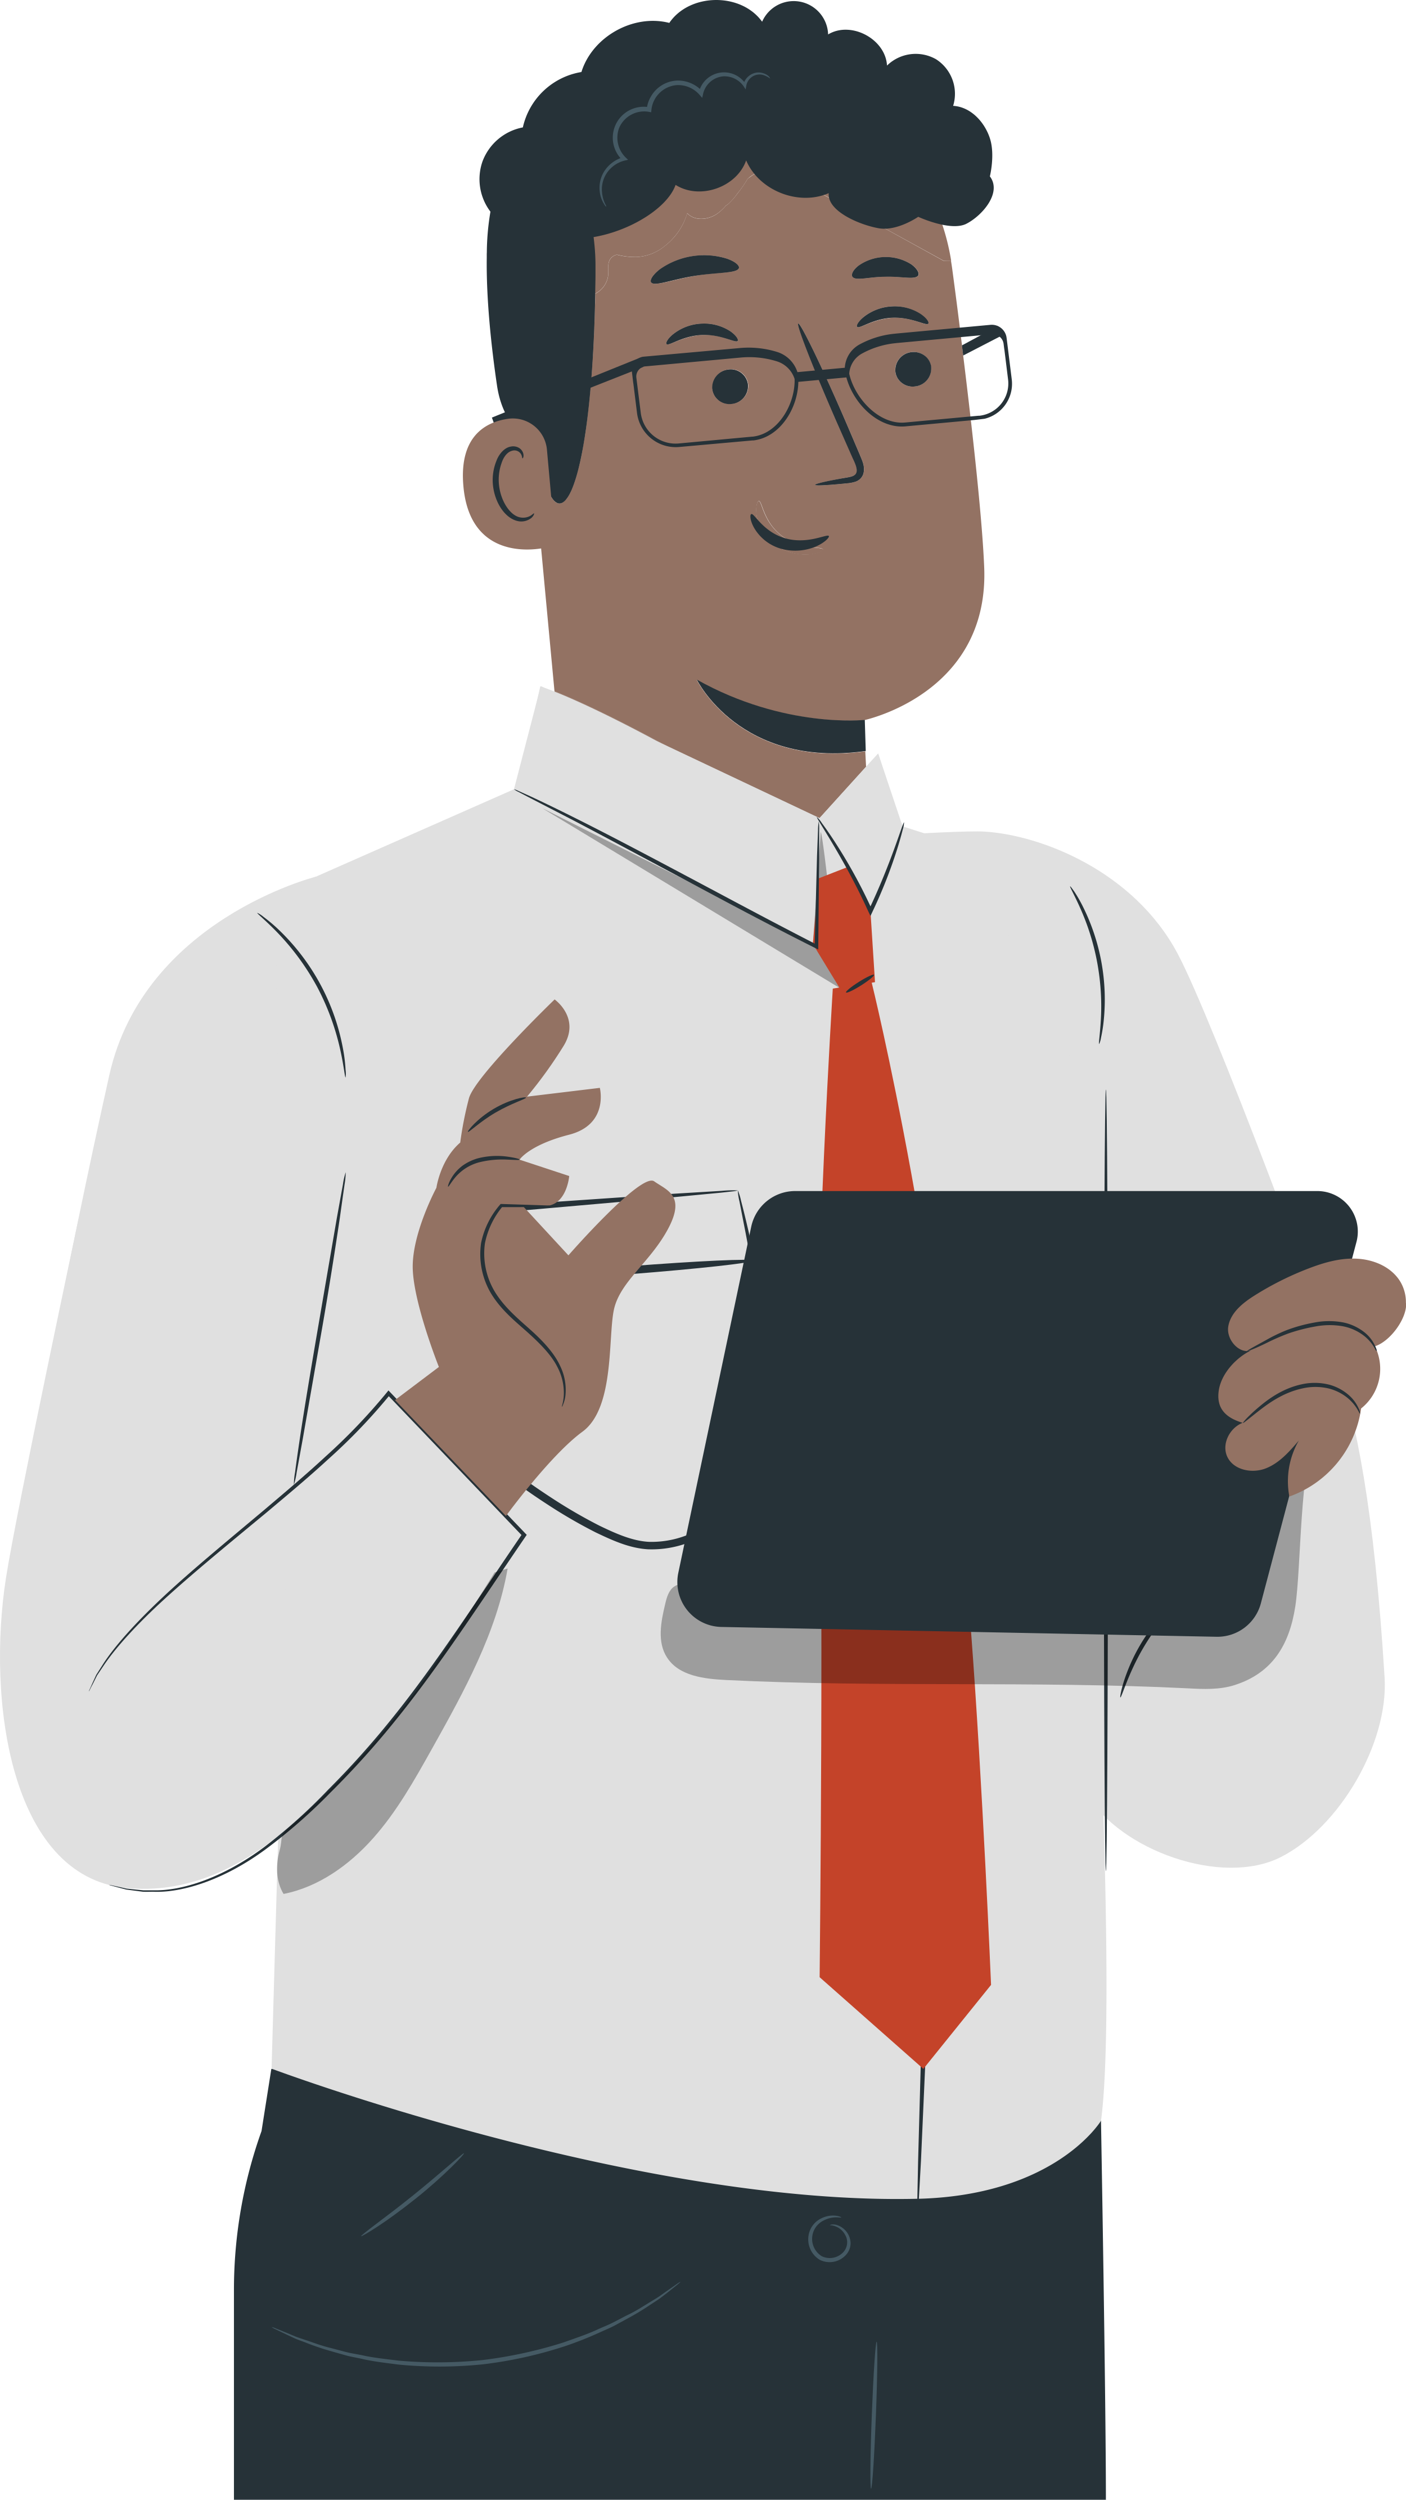 <?xml version="1.0" encoding="UTF-8"?> <svg xmlns="http://www.w3.org/2000/svg" xmlns:xlink="http://www.w3.org/1999/xlink" viewBox="0 0 429.72 763.63"><defs><style>.cls-1{fill:none;}.cls-2{fill:#263238;}.cls-3{fill:#455a64;}.cls-4{fill:#937263;}.cls-5{fill:#e0e0e0;}.cls-6{opacity:0.3;}.cls-7{fill:#c44329;}.cls-8{isolation:isolate;}.cls-9{clip-path:url(#clip-path);}</style><clipPath id="clip-path"><polygon class="cls-1" points="311.25 126.68 306.5 95.75 192.13 109.51 196.88 140.44 311.25 126.68"></polygon></clipPath></defs><g id="Capa_2" data-name="Capa 2"><g id="Capa_1-2" data-name="Capa 1"><path class="cls-2" d="M336.5,647.81h0S338,732.31,338,763.63H71.5V699.52A144,144,0,0,1,79.93,651h0l3-19Z"></path><path class="cls-3" d="M266.23,760.24c.35,0,1-10,1.48-22.42s.57-22.46.22-22.47-1,10-1.48,22.42S265.89,760.23,266.23,760.24Z"></path><path class="cls-3" d="M257.12,677.38c0-.06-.5-.36-1.56-.51a7.84,7.84,0,0,0-4.45.75,7,7,0,0,0-4,5.35,7.29,7.29,0,0,0,3.49,7.39,6.76,6.76,0,0,0,8-1.58,5.37,5.37,0,0,0,1.37-3.52,6,6,0,0,0-4.67-5.69c-1.09-.16-1.67.1-1.65.16s.6,0,1.53.32a5.5,5.5,0,0,1,3.07,2.57,4.45,4.45,0,0,1-.52,5.38,5.66,5.66,0,0,1-6.53,1.25,6.23,6.23,0,0,1,.35-10.84C254.69,676.71,257.13,677.64,257.12,677.38Z"></path><path class="cls-3" d="M110.37,683.1c.09.14,2.07-1,5.13-3s7.19-5,11.55-8.47,8.13-6.9,10.75-9.46,4.13-4.25,4-4.37-1.85,1.34-4.62,3.71-6.61,5.65-10.94,9.14-8.35,6.52-11.27,8.72S110.27,683,110.37,683.1Z"></path><path class="cls-3" d="M83,710.85a5.13,5.13,0,0,0,1.17.67l3.49,1.67,2.53,1.19c.94.4,2,.76,3.11,1.18a77.48,77.48,0,0,0,7.68,2.62l4.54,1.29c1.59.44,3.28.71,5,1.09,3.45.83,7.21,1.23,11.16,1.76a130,130,0,0,0,25.86-.06,129.91,129.91,0,0,0,25.25-5.59,111.24,111.24,0,0,0,10.51-4.16c1.6-.74,3.19-1.38,4.64-2.15l4.15-2.26a80.58,80.58,0,0,0,6.93-4.22c1-.66,1.94-1.24,2.77-1.84l2.22-1.71,3-2.4c.69-.55,1-.86,1-.9a6.37,6.37,0,0,0-1.16.7l-3.16,2.2-2.27,1.61c-.84.57-1.81,1.12-2.81,1.74-2,1.21-4.28,2.74-7,4l-4.16,2.16c-1.45.75-3,1.35-4.63,2.08-3.18,1.5-6.74,2.67-10.45,4a135.56,135.56,0,0,1-25,5.44,135.72,135.72,0,0,1-25.61.16c-3.91-.5-7.64-.86-11.07-1.64-1.72-.35-3.4-.6-5-1l-4.53-1.2c-2.91-.68-5.43-1.68-7.68-2.42-1.12-.39-2.18-.72-3.13-1.08l-2.57-1.08-3.57-1.45A6.63,6.63,0,0,0,83,710.85Z"></path><path class="cls-4" d="M162.39,135.57l3,32,4.08,43.59c4.9,1.94,14.37,6.07,29.81,14.3,1.64.89,3.32,1.78,5,2.64l45.16,21.37c.16.07.3.14.42.18a2.5,2.5,0,0,0,.3.14l.33.14,14.21-15.67v0l-.24-4.75c-38.25,5.29-51.5-21.82-51.5-21.82,26.73,15,51.32,12.27,51.32,12.27,3.59-.86,37.88-9.86,36.53-46.44-.54-13.93-3.22-38.75-6.42-64.85-.12-1-.26-2.07-.37-3.1,0-.33-.07-.63-.12-1C293,97,292,89.36,291,81.92c-.11-.77-.23-1.52-.35-2.29a12.14,12.14,0,0,1-2.26.05l-17.8-9.82a0,0,0,0,1-.07,0l-17.17-9.43-1.56-.86L240.24,53.2c-1.8.07-3.55-.84-5.32-1a7.35,7.35,0,0,0-4.29,1,5,5,0,0,0-.87.51,6.13,6.13,0,0,0-.58.42,4.8,4.8,0,0,0-.72.56,39.44,39.44,0,0,1-3.11,4.48,20.81,20.81,0,0,1-2.8,3.17c-.21.16-.46.33-.7.49a14.88,14.88,0,0,1-2.56,2.4c-2.75,2-7.07,2.38-9.26-.11a19.5,19.5,0,0,1-7,10.14,14.48,14.48,0,0,1-8.51,3.25,21.64,21.64,0,0,1-6-.7A3.33,3.33,0,0,0,186.63,79c-1.14,1.5-.58,3.6-.79,5.44a7.22,7.22,0,0,1-3.92,5.29c0,2.64-.12,5.23-.21,7.7,0,.91-.05,1.8-.1,2.66s-.06,2-.11,2.94-.12,2.17-.16,3.24-.12,2.1-.19,3.13c-.12,2.05-.26,4-.4,5.92,0,.56-.09,1.1-.14,1.61s-.09,1.05-.14,1.57c-.42,4.75-.91,9-1.44,12.83-.12.88-.26,1.74-.4,2.56s-.21,1.31-.33,1.94-.21,1.26-.32,1.84a76.16,76.16,0,0,1-2.08,8.61c-.16.58-.35,1.12-.54,1.63s-.37,1-.56,1.42c-.09.21-.18.42-.28.63a4.08,4.08,0,0,1-.35.73,5.55,5.55,0,0,1-.44.81,5.34,5.34,0,0,1-1.89,2.06,1.34,1.34,0,0,1-.4.16,1.47,1.47,0,0,1-.46.07,2.27,2.27,0,0,1-1.54-.75,4.57,4.57,0,0,1-.35-.39l-.31-.42a5.4,5.4,0,0,1-.3-.47s0,0,0-.07a.67.67,0,0,0-.12-.19,9.09,9.09,0,0,1-.6-1.21,8.67,8.67,0,0,1-.4-1,41.19,41.19,0,0,1-1.8-6.46c-.14-.63-.28-1.31-.39-2s-.26-1.42-.38-2.17C164.61,137.64,163.68,136.71,162.39,135.57ZM278.61,80.82c1.82,1.31,2.45,2.68,2.05,3.36-1,1.37-5.15.18-10.08.35-4.89,0-9,1.37-10.05,0-.44-.66.16-2,1.91-3.38a14.55,14.55,0,0,1,16.17-.33Zm-5,32.1a5.56,5.56,0,0,1,5-5.37,5.66,5.66,0,0,1,4.41,1.47,5,5,0,0,1,1.42,2.45,7.36,7.36,0,0,1,.12.77,5.5,5.5,0,0,1-5,5.81,5.36,5.36,0,0,1-5.25-2.54,4.73,4.73,0,0,1-.68-2.13A3.39,3.39,0,0,1,273.64,112.92ZM262,99.85c-.35-.32.28-1.63,2.1-3.12a15.27,15.27,0,0,1,8.6-3.13A14.62,14.62,0,0,1,281.43,96c1.89,1.3,2.57,2.56,2.22,2.91-.63.75-5-2.14-10.87-1.82S262.65,100.55,262,99.85Zm-3.06,47.78c-6,.6-9.73.81-9.77.49s3.64-1.17,9.54-2.22c1.51-.23,2.91-.61,3.15-1.63s-.42-2.73-1.24-4.46c-1.61-3.59-3.31-7.37-5.06-11.29-7-16.12-12.2-29.39-11.57-29.67s6.9,12.57,13.92,28.67q2.57,6,4.88,11.38c.65,1.71,1.73,3.6,1.07,5.88a3.79,3.79,0,0,1-2.38,2.36A10.73,10.73,0,0,1,258.92,147.63Zm-20,20c-.32-.17-.67-.35-1-.56a11,11,0,0,1-1.21-.8,9.49,9.49,0,0,1-1.22-1.05,11.86,11.86,0,0,1-.86-.88s-.05,0-.05-.07l-.49-.59a.61.61,0,0,1-.18-.25,4.8,4.8,0,0,1-.42-.56.67.67,0,0,1-.16-.24,15.52,15.52,0,0,1-1.06-1.91,3.81,3.81,0,0,1-.23-.54,1.35,1.35,0,0,1-.11-.32c-.07-.19-.14-.35-.19-.52a3.94,3.94,0,0,1-.21-.67c-.07-.24-.12-.45-.17-.63s-.09-.47-.11-.7c-.38-2.68.25-4.32.68-4.29,1-.1,1.32,6.32,7,10.63a10.64,10.64,0,0,0,.93.66s0,0,0,0a17,17,0,0,0,2.12,1.14c.47.21.93.4,1.4.56l1,.31c.37.11.72.21,1,.28s.49.11.73.16l1,.19c.4.07.75.11,1.1.16a2.74,2.74,0,0,1,.28.05h0l.66.07,1.07.11a3.12,3.12,0,0,1,1.14.26s.07,0,.07.05.05,0,0,0,.07.05.07.09c.09.4-1.5,1.31-4.37,1.56a13.62,13.62,0,0,1-3.19-.14,14.83,14.83,0,0,1-4.43-1.28C239.37,167.9,239.12,167.78,238.88,167.67Zm-21.2-48.94a5.54,5.54,0,0,1,5-5.84,5.27,5.27,0,0,1,5.95,4.69,5.5,5.5,0,0,1-5,5.81A5.25,5.25,0,0,1,217.68,118.73ZM205.88,102a15,15,0,0,1,8.6-3.13,14.55,14.55,0,0,1,8.7,2.34c1.89,1.3,2.57,2.59,2.27,2.94-.63.74-5-2.15-10.9-1.82s-10.14,3.47-10.82,2.77C203.43,104.8,204,103.45,205.88,102Zm-4.23-19.69A23.58,23.58,0,0,1,222.09,79c2.61.91,4,2.13,3.73,2.9-.49,1.63-6.46,1.16-13.39,2.35S200,87.61,199,86.23C198.57,85.55,199.46,84,201.65,82.31Z"></path><path class="cls-4" d="M262,99.84c.68.71,4.88-2.57,10.8-2.79s10.26,2.58,10.89,1.82c.34-.34-.34-1.6-2.23-2.91a14.54,14.54,0,0,0-8.74-2.35,15.12,15.12,0,0,0-8.61,3.13C262.26,98.22,261.63,99.53,262,99.84Z"></path><path class="cls-4" d="M260.54,84.54c1,1.36,5.14,0,10,0,4.93-.17,9.08,1,10.07-.37.41-.68-.22-2-2-3.34a14.51,14.51,0,0,0-16.18.31C260.69,82.5,260.08,83.88,260.54,84.54Z"></path><path class="cls-4" d="M213,207.62s13.25,27.12,51.5,21.8v0L264,220l.32-.07S239.71,222.61,213,207.62Z"></path><path class="cls-4" d="M258.7,145.91c-5.92,1-9.56,1.87-9.56,2.2s3.78.13,9.78-.48a11.16,11.16,0,0,0,2.54-.49,3.77,3.77,0,0,0,2.38-2.35c.66-2.3-.41-4.19-1.07-5.89-1.55-3.62-3.17-7.43-4.87-11.38-7-16.11-13.27-28.94-13.93-28.67s4.54,13.56,11.57,29.67l5,11.3c.82,1.72,1.53,3.32,1.24,4.44S260.2,145.66,258.7,145.91Z"></path><path class="cls-4" d="M231.22,157.38a14,14,0,0,0,5.45,8.93,16.26,16.26,0,0,0,10.56,3.1c2.88-.24,4.46-1.16,4.36-1.55-.1-.9-6.94.17-12.66-4.15s-6.07-10.72-7-10.62C231.46,153.06,230.83,154.69,231.22,157.38Z"></path><path class="cls-4" d="M217.68,118.72a5.27,5.27,0,0,0,5.92,4.68,5.51,5.51,0,0,0,5-5.82,5.28,5.28,0,0,0-5.94-4.69A5.52,5.52,0,0,0,217.68,118.72Z"></path><path class="cls-4" d="M203.73,105.11c.68.7,4.88-2.57,10.82-2.79s10.26,2.57,10.89,1.82c.32-.34-.36-1.63-2.25-2.94a14.63,14.63,0,0,0-8.71-2.33,15,15,0,0,0-8.61,3.13C204,103.46,203.42,104.79,203.73,105.11Z"></path><path class="cls-4" d="M199,86.24c1,1.38,6.5-.93,13.44-2s12.88-.73,13.39-2.35c.22-.78-1.14-2-3.74-2.89a23.52,23.52,0,0,0-20.44,3.28C199.46,84,198.57,85.56,199,86.24Z"></path><path class="cls-4" d="M169.46,211.13l0,.49,2.06,22,.65,6.45,77.89,11.64.19,0h.1l.46.07.08,0,.6.08L265.78,254l-1.07-19.79L250.5,249.9l-.32-.15c-.09-.05-.19-.07-.31-.14l-45.58-21.54c-1.7-.88-3.37-1.75-5-2.65C183.84,217.2,174.36,213.05,169.46,211.13Z"></path><path class="cls-4" d="M158.23,90.07c.12,3.35.41,6.74.87,10.14l3.3,35.36c1.28,1.14,2.21,2.07,2.38,3.06,5,31.15,16,13.85,17.14-48.95a7.18,7.18,0,0,0,3.91-5.29c.22-1.84-.34-4,.8-5.43a3.29,3.29,0,0,1,1.92-1.17,22.25,22.25,0,0,0,6,.71,14.59,14.59,0,0,0,8.51-3.25,19.88,19.88,0,0,0,7-10.14c2.18,2.47,6.5,2.08,9.24.09a14.22,14.22,0,0,0,2.57-2.4,5.77,5.77,0,0,0,.7-.48,18.55,18.55,0,0,0,2.79-3.18,34,34,0,0,0,3.11-4.46,8.87,8.87,0,0,1,6.48-2.5c1.77.17,3.51,1.09,5.31,1l48.2,26.49a15.37,15.37,0,0,0,2.25,0,70.24,70.24,0,0,0-4.24-15.21s-.05-.1-.12-.27A71.21,71.21,0,0,0,263.62,34.3h0a71.69,71.69,0,0,0-47.52-14.92l-3.71.2a63.14,63.14,0,0,0-15.75,3.71c-22.53,8.56-35.46,29.47-38,54.36,0,.31-.07.6-.07.9A87.9,87.9,0,0,0,158.23,90.07Z"></path><path class="cls-2" d="M213,207.62s13.25,27.12,51.5,21.8v0h.1l-.29-9.51S239.71,222.61,213,207.62Z"></path><path class="cls-2" d="M273.64,112.92a3.39,3.39,0,0,0,0,.46,5.09,5.09,0,0,0,.68,2.13,5.37,5.37,0,0,0,5.24,2.55,5.52,5.52,0,0,0,5.05-5.82q0-.4-.12-.78a5,5,0,0,0-1.43-2.45,5.61,5.61,0,0,0-4.39-1.45A5.53,5.53,0,0,0,273.64,112.92Z"></path><path class="cls-2" d="M262,99.84c.68.71,4.88-2.57,10.8-2.79s10.26,2.58,10.89,1.82c.34-.34-.34-1.6-2.23-2.91a14.54,14.54,0,0,0-8.74-2.35,15.12,15.12,0,0,0-8.61,3.13C262.26,98.22,261.63,99.53,262,99.84Z"></path><path class="cls-2" d="M217.68,118.72a5.27,5.27,0,0,0,5.92,4.68,5.51,5.51,0,0,0,5-5.82,5.28,5.28,0,0,0-5.94-4.69A5.52,5.52,0,0,0,217.68,118.72Z"></path><path class="cls-2" d="M203.73,105.11c.68.7,4.88-2.57,10.82-2.79s10.26,2.57,10.89,1.82c.32-.34-.36-1.63-2.25-2.94a14.63,14.63,0,0,0-8.71-2.33,15,15,0,0,0-8.61,3.13C204,103.46,203.42,104.79,203.73,105.11Z"></path><path class="cls-2" d="M258.7,145.91c-5.92,1-9.56,1.87-9.56,2.2s3.78.13,9.78-.48a11.16,11.16,0,0,0,2.54-.49,3.77,3.77,0,0,0,2.38-2.35c.66-2.3-.41-4.19-1.07-5.89-1.55-3.62-3.17-7.43-4.87-11.38-7-16.11-13.27-28.94-13.93-28.67s4.54,13.56,11.57,29.67l5,11.3c.82,1.72,1.53,3.32,1.24,4.44S260.2,145.66,258.7,145.91Z"></path><path class="cls-2" d="M230.5,161.28a13.89,13.89,0,0,0,8.3,6.37,16.22,16.22,0,0,0,11-.9c2.61-1.26,3.75-2.69,3.52-3-.42-.8-6.42,2.66-13.31.69s-9.52-7.83-10.39-7.39C229.17,157.17,229.16,158.91,230.5,161.28Z"></path><path class="cls-2" d="M199,86.24c1,1.38,6.5-.93,13.44-2s12.88-.73,13.39-2.35c.22-.78-1.14-2-3.74-2.89a23.52,23.52,0,0,0-20.44,3.28C199.46,84,198.57,85.56,199,86.24Z"></path><path class="cls-2" d="M260.54,84.54c1,1.36,5.14,0,10,0,4.93-.17,9.08,1,10.07-.37.41-.68-.22-2-2-3.34a14.51,14.51,0,0,0-16.18.31C260.69,82.5,260.08,83.88,260.54,84.54Z"></path><path class="cls-2" d="M148.77,78.09v.6c-.17,12.3,1.28,26.49,3.12,39,1.58,10.79,7.23,15.06,10.51,17.92,1.28,1.14,2.21,2.07,2.38,3.06,5,31.15,16,13.85,17.14-48.95,0-1.84.08-3.76.08-5.7,0-.53,0-1.09,0-1.63V81.29c.07-17.18-7.37-24.79,7.11-36.92,8-6.67,16.13-7.18,24.33-5.87,5.43.87,10.87,2.54,16.3,3.78A15.74,15.74,0,0,0,240,41.17c.77-.32,1.52-.71,2.28-1.1,2-1.09,3.95-2.32,6-3.39a19.29,19.29,0,0,1,6.53-2.26,14.07,14.07,0,0,1,5.92.44,15.59,15.59,0,0,1,2.45.85c11.18,4.73,21.88,25.83,23.19,28.45.07.17.12.27.12.27.05-15.33-8.88-27.68-20-36.24v0a73,73,0,0,0-14.67-8.73,63.21,63.21,0,0,0-9.25-3.35,41.54,41.54,0,0,0-8.78-1.52,128,128,0,0,0-30.42,1.82c-1.06.19-2.13.41-3.2.65-1.28.32-2.59.63-3.88,1a65.29,65.29,0,0,0-24.5,12.28c-11.57,9.53-17.85,18-21,29.88a77.26,77.26,0,0,0-2,16.93C148.77,77.43,148.77,77.75,148.77,78.09Z"></path><path class="cls-5" d="M118.77,425.67l-35,33.74,11.31-64.54L24,372.39S5.13,461,1.84,481.92c-5.89,37.59,1.34,91,36.37,94.78,37.9,4.07,66.52-33.3,84.73-57.83C136.94,500,159.53,467,159.53,467l-40.76-41.37Z"></path><path class="cls-5" d="M389.53,368.26c11.41,35.92,27.35,41.34,33.65,144.21,1.22,20.06-13.83,45.78-31.76,54.85s-49.18-2.06-59.33-19.41L322,471.84Z"></path><path class="cls-2" d="M342.42,518.52c.38.12,2.34-7.18,7-15.12s9.95-13.3,9.66-13.57c-.11-.11-1.59,1.07-3.68,3.31a55.5,55.5,0,0,0-11.93,20.54C342.56,516.61,342.27,518.48,342.42,518.52Z"></path><path class="cls-5" d="M406.71,409.67c-.6-2.13-35.68-97.61-46.87-118.51-13.39-25-41.53-36.06-59-37.13S96.42,267.85,96.42,267.85s-52.37,13.15-63,60.53c-13.28,59.42-24,118-24,118l93.7,20.23,11-27.76,176.06,39.28,43-63.59Z"></path><path class="cls-5" d="M83,631.94s111.51,41.8,197.4,39.74a2.12,2.12,0,0,0,.44,0c42-1.16,55.67-23.84,55.67-23.84,2.31-17.39,1.89-55.65.73-93.29-.41-13.64-1-27.2-1.48-39.64-.24-5.43-.49-10.65-.71-15.6-.29-6.18-.58-11.88-.84-17v0c-.76-14.75-1.31-24.19-1.31-24.19l0-2.83-.51-39.37-.65-52.06L331.28,331l-36.75-72.48-12.16-4h0l-6.24-2-.26-.1-.05-.12-7.42-22.12-3.67,4v0L250.5,249.9l-.32-.15c-.09-.05-.19-.07-.31-.14l-45.58-21.54-34.78-16.45-4.18-2-.07,0-8.17,31.48L96.44,267.85l-.07,0-12.3,5.43.17,9.85,0,1.17,1.86,107.75L87,441v0l.27,14.78V456l0,1.09.1,6.09.17,9.58L85,560.87v0l0,1.16-.19,6.6s0,.05,0,.07l-.1,3.33v0Z"></path><path class="cls-2" d="M280.44,675.76a3.72,3.72,0,0,0,.16-1c.06-.83.13-1.82.23-3q.24-4.31.65-11.67c.46-10.37,1.11-25,1.91-43,1.35-36.29,3.07-86.47,2.5-141.94-.34-27.74-1.27-54.21-3.93-78.17s-6.88-45.21-10.58-63-7.21-32.06-9.61-41.92l-2.85-11.34-.8-2.93a4,4,0,0,0-.34-1,3.4,3.4,0,0,0,.12,1c.16.81.35,1.79.58,3l2.43,11.44c2.14,9.92,5.35,24.26,8.91,42s7.44,39.08,10.08,62.9,3.39,50.24,3.73,77.94c.57,55.4-.9,105.56-1.84,141.86-.49,18-.9,32.63-1.18,43q-.15,7.38-.24,11.7v3.05A3.74,3.74,0,0,0,280.44,675.76Z"></path><path class="cls-2" d="M225.51,363.64a36.74,36.74,0,0,0-4.95.14l-14.42.87-52.57,3.59-1,.07.07,1c1.82,24.09,4,52.9,6.34,84l0,.55.45.33c2.46,1.78,5.12,3.59,7.85,5.36a153.81,153.81,0,0,0,14.78,8.57c5.06,2.41,10.26,4.82,16,5.16A31.92,31.92,0,0,0,214,469.64a69,69,0,0,0,12.85-8.59c1.94-1.6,3.8-3.22,5.57-4.89a10.63,10.63,0,0,0,2.5-3,16.12,16.12,0,0,0,1.4-3.53,53.82,53.82,0,0,0,1.28-13.86,200.7,200.7,0,0,0-2.21-24.55c-2.17-14.88-4.75-26.77-6.6-35-.94-4.09-1.73-7.25-2.3-9.39a16.16,16.16,0,0,0-1-3.22A18.53,18.53,0,0,0,226,367c.47,2.4,1.08,5.55,1.85,9.48,1.56,8.23,3.88,20.15,5.82,35a204.42,204.42,0,0,1,1.91,24.33A52.48,52.48,0,0,1,234.29,449a10.24,10.24,0,0,1-3.32,5.51c-1.76,1.63-3.6,3.22-5.5,4.77A68.13,68.13,0,0,1,213,467.56,29.64,29.64,0,0,1,198.28,471c-5.1-.28-10.16-2.57-15.08-4.94a154.17,154.17,0,0,1-14.54-8.44c-2.69-1.75-5.35-3.55-7.74-5.28l.49.88c-2.5-31.12-4.82-59.93-6.76-84l-.92,1.08,51.92-4.56,14.58-1.39,3.89-.43A8,8,0,0,0,225.51,363.64Z"></path><path class="cls-5" d="M157.72,242.86l7.95,4,.24.15,26.91,13.51h0l16.74,8.39a.88.88,0,0,1,.19.1l38.67,19.4,0-.39,1.07-20c0-.1,0-.17,0-.24l.59-11.26.19-3.61v-.15l.07-1,0-.63v0l0-.61,0-.55-.32-.15c-.09-.05-.19-.07-.31-.14-3.91-1.68-25.16-10.94-45.58-21.54-1.7-.88-3.37-1.75-5-2.65-15.43-8.22-24.91-12.37-29.81-14.29-2.53-1-3.84-1.43-4.13-1.5l-.07,0L158,241.46l-.05.19Z"></path><path class="cls-5" d="M250.5,249.9l.19.85.25,1.06,0,.17v0l1,4.34,2.38,10.33L259,286.52l.46,2,.61,2.62.41-1,.53-1.23,4.44-10.41.2-.46.09-.24.37-.85,1.77-4.13a.38.38,0,0,0,.05-.12l2.52-5.94c.05-.1.07-.17.12-.27l4.95-11.59s0-.07.05-.1l.38-.95-.09-.26v0l-.25-.72v0l-7.22-22.65-3.67,4v0Z"></path><path class="cls-2" d="M154.21,391c0,.67,17.11-.11,38.1-1.75s38-3.51,37.91-4.17-17.11.11-38.1,1.75S154.16,390.36,154.21,391Z"></path><g class="cls-6"><path d="M250.84,254.16c.79.59,5.75,47.62,5.75,47.62l-90.93-54.94,82.78,41.55Z"></path></g><path class="cls-7" d="M266.38,300s22.14,89.2,30.41,198.5c3.51,46.38,6.11,107.84,6.11,107.84L282.21,632l-31.7-28s1.38-130.57-.28-174.28c-1.37-36,4.3-127.72,4.3-127.72Z"></path><path class="cls-2" d="M105.66,358.09a21,21,0,0,0-.85,3.72c-.48,2.63-1.1,6.07-1.85,10.21-1.52,8.84-3.55,20.65-5.79,33.71s-4.25,25.12-5.54,33.78c-.64,4.33-1.14,7.84-1.45,10.27a20.74,20.74,0,0,0-.36,3.8,23,23,0,0,0,.84-3.72c.48-2.63,1.1-6.07,1.86-10.21,1.54-8.84,3.61-20.65,5.89-33.7s4.15-25.13,5.44-33.79c.58-4.17,1.07-7.63,1.45-10.27A23.39,23.39,0,0,0,105.66,358.09Z"></path><path class="cls-2" d="M78.63,278.86c-.14.17,2.46,2.2,6.14,6a76,76,0,0,1,12.14,16.58A76.24,76.24,0,0,1,104,320.71c1.14,5.16,1.39,8.45,1.62,8.43a8.61,8.61,0,0,0,0-2.33,48.47,48.47,0,0,0-.76-6.28A67.07,67.07,0,0,0,85.4,284.22a48.11,48.11,0,0,0-4.82-4.1A8.25,8.25,0,0,0,78.63,278.86Z"></path><polygon class="cls-7" points="250.23 268.31 258.81 264.96 266.04 278.34 267.43 300.03 256.59 301.77 248.44 288.39 250.23 268.31"></polygon><path class="cls-2" d="M338,332.82c-.35,0-.63,53.45-.63,119.36s.28,119.38.63,119.38.63-53.44.63-119.38S338.39,332.82,338,332.82Z"></path><path class="cls-2" d="M249.65,249.57c-.15.11,1.75,3,4.63,7.84S261,269,264.61,276.74c.29.64.58,1.27.86,1.86l.57,1.22.57-1.21a149.73,149.73,0,0,0,7.59-19.22c.79-2.5,1.35-4.54,1.7-5.95a8.29,8.29,0,0,0,.41-2.23c-.18-.05-1.15,3-2.93,7.9s-4.41,11.66-7.91,19h1.15c-.28-.59-.57-1.23-.87-1.87A160.08,160.08,0,0,0,255,256.94c-1.54-2.36-2.86-4.23-3.8-5.49A9,9,0,0,0,249.65,249.57Z"></path><path class="cls-2" d="M157.09,241.1a6,6,0,0,0,1.24.75l3.68,1.92,13.55,7c11.44,6,27.09,14.42,44.44,23.69,10.57,5.63,20.58,10.85,29.28,15.2l.81.4v-.89c.11-11.29.2-20.8.27-27.68,0-3.24,0-5.85,0-7.81a16.64,16.64,0,0,0-.12-2.77,16.36,16.36,0,0,0-.23,2.76c-.07,2-.17,4.57-.3,7.8-.18,6.88-.43,16.39-.72,27.68l.81-.49c-8.66-4.43-18.63-9.69-29.19-15.32C203.25,264.1,187.52,255.74,176,250c-5.77-2.89-10.47-5.15-13.74-6.67l-3.79-1.71A6.17,6.17,0,0,0,157.09,241.1Z"></path><path class="cls-2" d="M327.07,270.76c-.18.11,1.25,2.53,3.08,6.64a73.29,73.29,0,0,1,6.3,34.22c-.26,4.5-.73,7.27-.52,7.31a6.48,6.48,0,0,0,.57-1.91,45.4,45.4,0,0,0,.84-5.33A63.58,63.58,0,0,0,331,277a43.65,43.65,0,0,0-2.68-4.68C327.57,271.28,327.15,270.71,327.07,270.76Z"></path><path class="cls-2" d="M258.57,303.18c.19.29,2.25-.67,4.61-2.16s4.11-2.94,3.93-3.23-2.25.67-4.61,2.16S258.38,302.88,258.57,303.18Z"></path><path class="cls-2" d="M27.14,516.7a2.55,2.55,0,0,0,.33-.55c.21-.42.49-1,.85-1.65l1.35-2.71L32,508.33c3.55-5.16,9.68-12,18.19-19.77S69.41,472,81.51,462c6-5.05,12.42-10.36,18.84-16.27A176.43,176.43,0,0,0,119.25,426l-.91,0,36.51,38.18,4.88,5.1-.06-.8c-13.81,20.18-26.36,39.72-39.56,56.09a266.24,266.24,0,0,1-19.86,22.19A165.78,165.78,0,0,1,81,564.05c-12.62,9.52-25.3,13.62-34.11,13.4-1.09,0-2.13,0-3.11,0L41,577.17l-2.33-.25-1.89-.42-2.58-.56a4.8,4.8,0,0,0-.89-.15,5.1,5.1,0,0,0,.86.27l2.55.68,1.9.49,2.34.3,2.73.36c1,.05,2,0,3.14,0,8.9.38,21.83-3.66,34.62-13.17A165.15,165.15,0,0,0,101,547.58a265.79,265.79,0,0,0,20-22.2c13.3-16.39,25.91-35.94,39.69-56.09l.3-.42-.36-.37c-1.54-1.62-3.21-3.35-4.88-5.1l-36.55-38.15-.48-.5-.43.54a179.51,179.51,0,0,1-18.72,19.58c-6.37,5.9-12.75,11.23-18.73,16.31-12,10.07-22.76,18.93-31.18,26.83s-14.55,14.83-18,20.1l-2.25,3.53c-.49,1.08-.92,2-1.27,2.77l-.76,1.7A3.08,3.08,0,0,0,27.14,516.7Z"></path><g class="cls-6"><path d="M203.32,489.92c.47-2,1.08-4.19,2.81-5.31,3-2,6.78.62,9.87,2.46,8.12,4.84,18.17,4.67,27.62,4.26,28.48-1.24,57-3.36,85.09-8.08,13.77-2.31,27.65-5.32,40-11.9s23-17.2,27-30.59l6.57-3.57c-5.09,10.88-4.57,41.69-6.4,53.56s-7.09,20.34-18.52,24c-4.6,1.48-9.54,1.26-14.36,1-46.89-2.33-94.2-.22-141.08-2.54-6.71-.33-14.45-1.24-18.06-6.89C200.79,501.61,202,495.41,203.32,489.92Z"></path></g><path class="cls-4" d="M173.73,383.48s22.2-25.42,26.2-22.61,9.75,4.35,4.17,14.67-14.8,16.07-16.53,24.82.22,29.86-9.56,37-23.38,25.74-23.38,25.74l-33.9-35.41,13.41-10.11s-8.11-20.3-8-30.9,7.24-23.83,7.24-23.83,1.18-8.56,7.28-13.82a110.06,110.06,0,0,1,2.67-13.53c1.83-6.71,26.18-30.19,26.18-30.19s8,5.62,2.75,14.18A135.54,135.54,0,0,1,161.08,335l22.25-2.68s2.85,11.17-9.39,14.31-15.15,7.62-15.15,7.62l15.18,5s-.71,9-7.35,9.16l-6.63.21Z"></path><path class="cls-2" d="M167.94,368.26l-14.69-.47H153l-.15.19a25.63,25.63,0,0,0-5.81,11.71,23.53,23.53,0,0,0,3,15.37c3.18,5.3,7.83,8.88,11.62,12.31s7,6.8,8.71,10.25a16.87,16.87,0,0,1,1.94,8.74c-.14,2.15-.68,3.27-.55,3.31s.18-.25.41-.78a10.4,10.4,0,0,0,.63-2.48,16.57,16.57,0,0,0-1.62-9.18c-1.67-3.66-4.9-7.26-8.74-10.72s-8.31-7.07-11.31-12.09a22.7,22.7,0,0,1-2.93-14.54,25.26,25.26,0,0,1,5.39-11.31l-.38.18C162.29,368.82,168,368.6,167.94,368.26Z"></path><path class="cls-2" d="M136.94,362.5c.2.1.83-1.2,2.26-2.9a14.37,14.37,0,0,1,7.18-4.52,29.47,29.47,0,0,1,8.69-.84c2.27.08,3.69.2,3.72,0s-1.35-.58-3.65-.9a23.49,23.49,0,0,0-9.11.51,15.23,15.23,0,0,0-4.62,2.21,13.13,13.13,0,0,0-2.92,3C137.16,361,136.82,362.46,136.94,362.5Z"></path><path class="cls-2" d="M143,345.77c.28.26,3.57-3.06,8.48-5.92s9.4-4.18,9.3-4.55-4.85.44-9.94,3.46S142.75,345.58,143,345.77Z"></path><path class="cls-2" d="M414.58,379.39l-29.22,110.4A13.74,13.74,0,0,1,371.82,500l-151.34-3a13.72,13.72,0,0,1-13.16-16.56L229.6,374.74A13.73,13.73,0,0,1,243,363.84H402.62A12.38,12.38,0,0,1,414.58,379.39Z"></path><path class="cls-4" d="M427.31,404.33c3.33-3.67,3-9.74.07-13.71s-8-5.95-13-6.13-9.82,1.23-14.44,3a94.15,94.15,0,0,0-16.38,8.18c-3.66,2.29-7.45,5.28-8.16,9.54s3.91,9.12,7.66,7c-4.88,2.06-9.79,7.21-10.57,12.6s2.09,8.28,7.31,9.83c-4,1.55-6.51,6.53-4.69,10.39,1.91,4.05,7.5,5.16,11.68,3.56s7.27-5.13,10.18-8.54a24.87,24.87,0,0,0-2.9,17.11A33.46,33.46,0,0,0,416,430.26a15.46,15.46,0,0,0,4.21-19c4.65-1.45,9.91-8.53,9.55-13.39Z"></path><path class="cls-2" d="M379.91,434.67c.13.14,1.95-1.44,5-3.81s7.46-5.5,13.13-6.72a17.78,17.78,0,0,1,8,0,14.84,14.84,0,0,1,5.83,2.91c2.93,2.43,3.58,4.9,3.8,4.79a3.51,3.51,0,0,0-.45-1.66,11.6,11.6,0,0,0-2.76-3.8,14.91,14.91,0,0,0-6.13-3.37,18.17,18.17,0,0,0-8.54-.12c-6,1.3-10.51,4.76-13.44,7.27S379.81,434.55,379.91,434.67Z"></path><path class="cls-2" d="M381.19,412.7c.07.17,2.42-.74,6.05-2.52a67.87,67.87,0,0,1,6.44-2.81,53.66,53.66,0,0,1,8.28-2.15,23.65,23.65,0,0,1,8.42-.08,15.21,15.21,0,0,1,6.23,2.71c3.19,2.37,3.86,5,4.07,4.85s0-.66-.48-1.72a11.31,11.31,0,0,0-3-3.84,15.41,15.41,0,0,0-6.55-3.14,23.37,23.37,0,0,0-8.87,0,48.18,48.18,0,0,0-8.48,2.31,51.38,51.38,0,0,0-6.44,3.11C383.31,411.37,381.12,412.55,381.19,412.7Z"></path><g class="cls-6"><path d="M85.43,565.4c1.2-4.37-.38-4.38,3.09-7.3,13.36-11.22,26.17-25.77,35.05-36.88,10.79-13.49,27.58-40.86,27.58-40.86l4-1.21c-3.43,19.72-13.36,37.61-23.13,55.08-5.34,9.53-10.73,19.16-18,27.33s-16.63,14.88-27.35,17C84.32,574.69,84.23,569.78,85.43,565.4Z"></path></g><g class="cls-8"><g class="cls-9"><path class="cls-2" d="M299.35,127l-.29,0-22.43,2.07c-7.85.72-15.35-7.26-17.08-14.9a7.57,7.57,0,0,1,3.87-6.15,26.74,26.74,0,0,1,9.94-3.15l.93-.1,28.8-2.66a3.37,3.37,0,0,1,3.64,2.92l.08.63.08.64.1.65,1.1,8.89A9.92,9.92,0,0,1,299.35,127m-69.19,6.39-.3,0-22.43,2.08a10.72,10.72,0,0,1-11.58-9.25l-1.36-10.85a3.12,3.12,0,0,1,2.74-3.46h.11l28.79-2.66a28.29,28.29,0,0,1,11.43,1.17,8.28,8.28,0,0,1,5.3,5.36c.2,7.68-5,16.67-12.7,17.59m-33.33-24.45a4.19,4.19,0,0,0-3.69,4.71l.06.55v0l.08.66.08.66.07.61.08.66.1.65,1.1,8.87a11.93,11.93,0,0,0,12.84,10.26L230,134.54l.32,0c8.12-1,13.53-9.81,13.68-17.89l14.68-1.36c2.16,8,9.79,15.73,18.11,14.95l22.4-2.07.34,0a11,11,0,0,0,9.69-12.32l-1.58-12.71a4.56,4.56,0,0,0-4.92-3.91l-28.8,2.66-.93.1a27.88,27.88,0,0,0-10.37,3.28,8.68,8.68,0,0,0-4.42,7.07l-14.48,1.34a9.48,9.48,0,0,0-6.06-6.12,29.45,29.45,0,0,0-11.88-1.21L197,108.93h-.15"></path></g></g><polygon class="cls-2" points="195.66 109.25 150.34 127.56 151.22 129.99 196.56 112.1 195.66 109.25"></polygon><path class="cls-2" d="M294,105.51c.12,1,.26,2.1.38,3.09l11.61-6-1-3Z"></path><path class="cls-4" d="M167.17,137.45a10.48,10.48,0,0,0-11.81-9.53c-7.16,1-15,5.53-13.75,20.37,2.16,26.34,28.15,18.74,28.13,18C169.73,165.76,168.17,148.46,167.17,137.45Z"></path><path class="cls-2" d="M163.21,156.83c-.13-.07-.44.36-1.18.78a4.62,4.62,0,0,1-3.43.35c-2.86-.79-5.57-5-6.08-9.75a15,15,0,0,1,.75-6.67c.64-2,1.78-3.44,3.16-3.81a2.35,2.35,0,0,1,2.81,1c.41.71.29,1.24.43,1.28s.53-.49.23-1.56a2.91,2.91,0,0,0-1.17-1.56,3.47,3.47,0,0,0-2.59-.47c-2,.31-3.7,2.33-4.46,4.48a15.5,15.5,0,0,0-1,7.47c.6,5.29,3.72,10,7.62,10.82a4.93,4.93,0,0,0,4.14-1C163.21,157.47,163.3,156.87,163.21,156.83Z"></path><path class="cls-2" d="M147.48,49.28A16.44,16.44,0,0,1,159.8,38.92,22,22,0,0,1,177.7,22c3.36-10.81,15.9-17.82,26.86-15,6.23-9.17,21.92-9.37,28.37-.36a10.53,10.53,0,0,1,20.17,3.88c7-4.22,17.55,1.38,18,9.51a12.55,12.55,0,0,1,15-1.92,12.52,12.52,0,0,1,5.21,14.23c5.3.28,9.58,4.85,11.23,9.89s0,11.65,0,11.65c3.78,5-2.35,12-7.17,14.47s-14.73-2.12-14.73-2.12-6.42,4.45-12,3.51S252.76,64.61,253.29,59c-9.21,4-21.27-.74-25.24-10-2.91,8.24-14.18,12.15-21.57,7.48-3.22,9.13-21.26,18.09-34.35,16.17-7.28-1.06-14-4.14-21-6.2a12.38,12.38,0,0,0-.88-1.34h0A16.41,16.41,0,0,1,147.48,49.28Z"></path><path class="cls-3" d="M235.39,24a7.09,7.09,0,0,0-2.27-1.13,4.08,4.08,0,0,0-2.83.33,4.18,4.18,0,0,0-2.2,3l-.2,1.12-.64-1a7.14,7.14,0,0,0-6.2-3,6.92,6.92,0,0,0-6.14,5.28l-.29,1.3-.88-1A8.66,8.66,0,0,0,206.82,26a8.47,8.47,0,0,0-7.72,7.5l-.08.8-.78-.15a8.34,8.34,0,0,0-9,4.9,8.5,8.5,0,0,0,1.92,9l.8.76-1.06.25a9.27,9.27,0,0,0-5.62,4.08,9,9,0,0,0-1.31,5.26c.2,3.11,1.48,4.58,1.3,4.66s-.37-.29-.81-1a8.83,8.83,0,0,1-1.16-3.57,9.46,9.46,0,0,1,1.16-5.8A10.13,10.13,0,0,1,190.59,48l-.27,1a9.45,9.45,0,0,1,8.19-16.22l-.86.65a9.47,9.47,0,0,1,1.22-3.81,9.67,9.67,0,0,1,7.87-5,10,10,0,0,1,8,3.39l-1.17.29A7.92,7.92,0,0,1,228,25.8l-.84.16A4.94,4.94,0,0,1,230,22.53a4.5,4.5,0,0,1,3.28-.16,4.34,4.34,0,0,1,1.74,1C235.31,23.74,235.42,24,235.39,24Z"></path></g></g></svg> 
